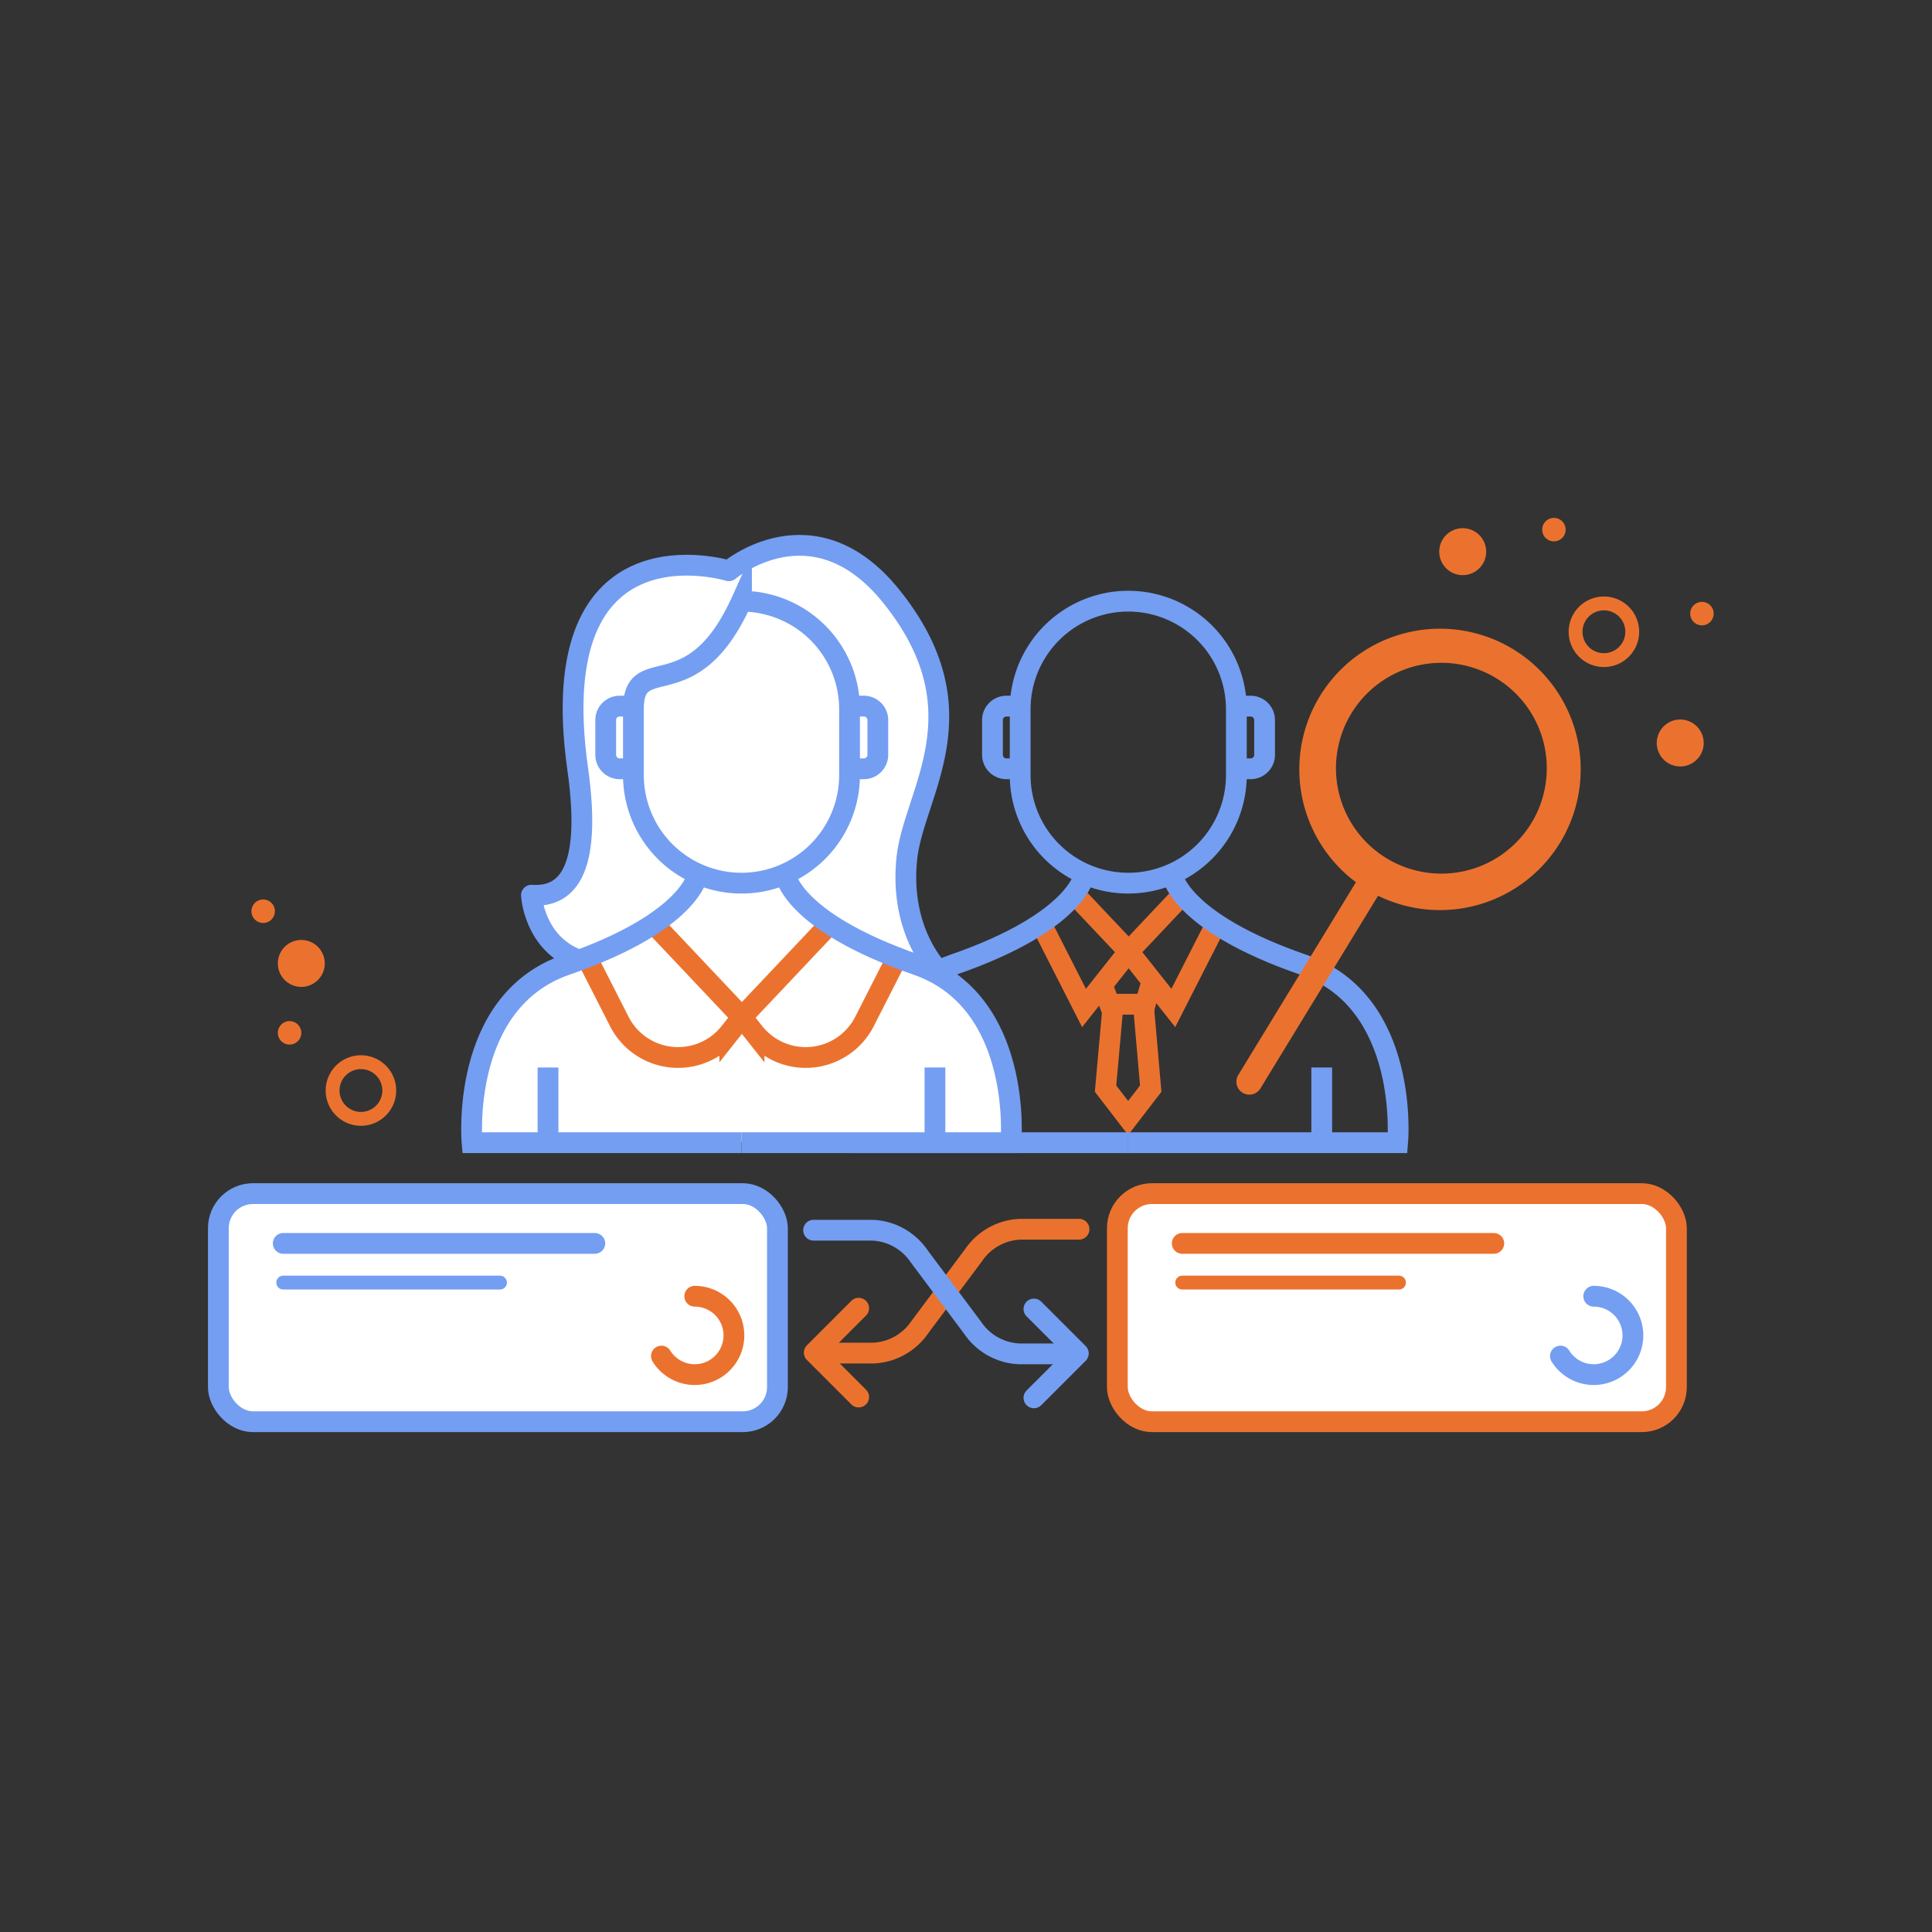<svg xmlns="http://www.w3.org/2000/svg" xmlns:xlink="http://www.w3.org/1999/xlink" width="278.9" height="278.9" viewBox="0 0 278.9 278.9">
  <rect x="0" y="0" width="278.9" height="278.9" fill="#333333" stroke="none"/>
  <defs>
    <clipPath id="clip-path">
      <rect id="Rectangle_285" data-name="Rectangle 285" width="40.466" height="40.469" transform="translate(457.579 1792.92)" fill="none"/>
    </clipPath>
    <clipPath id="clip-path-2">
      <rect id="Rectangle_286" data-name="Rectangle 286" width="40.465" height="40.469" transform="translate(498.046 1792.92)" fill="none"/>
    </clipPath>
    <clipPath id="clip-path-3">
      <rect id="Rectangle_288" data-name="Rectangle 288" width="40.465" height="40.469" transform="translate(401.747 1792.92)" fill="none"/>
    </clipPath>
    <clipPath id="clip-path-4">
      <rect id="Rectangle_289" data-name="Rectangle 289" width="40.466" height="40.469" transform="translate(442.212 1792.92)" fill="none"/>
    </clipPath>
    <clipPath id="clip-PROJECT_AND_TICKET">
      <rect width="278.9" height="278.9"/>
    </clipPath>
  </defs>
  <g id="PROJECT_AND_TICKET" data-name="PROJECT AND TICKET" clip-path="url(#clip-PROJECT_AND_TICKET)">
    <path id="Path_823" data-name="Path 823" d="M498.044,1794.424h0a15.6,15.6,0,0,1-15.6-15.6v-9.5a15.6,15.6,0,0,1,31.208,0v9.5A15.6,15.6,0,0,1,498.044,1794.424Z" transform="translate(-335.173 -1666.934)" fill="none" stroke="#749ef1" stroke-miterlimit="10" stroke-width="3"/>
    <path id="Path_824" data-name="Path 824" d="M482.671,1768.869h-2.212a2.015,2.015,0,0,0-2.015,2.015v5.017a2.015,2.015,0,0,0,2.015,2.014h2.212" transform="translate(-335.173 -1666.934)" fill="none" stroke="#749ef1" stroke-miterlimit="10" stroke-width="3"/>
    <path id="Path_825" data-name="Path 825" d="M513.5,1777.915h2.212a2.015,2.015,0,0,0,2.015-2.014v-5.017a2.015,2.015,0,0,0-2.015-2.015H513.5" transform="translate(-335.173 -1666.934)" fill="none" stroke="#749ef1" stroke-miterlimit="10" stroke-width="3"/>
    <path id="Path_826" data-name="Path 826" d="M490.416,1796.158l7.689,8.142-6.445,8.141-6.446-12.665" transform="translate(-335.173 -1666.934)" fill="none" stroke="#eb722e" stroke-miterlimit="10" stroke-width="3"/>
    <path id="Path_827" data-name="Path 827" d="M505.794,1796.158l-7.689,8.142,6.445,8.141L511,1799.776" transform="translate(-335.173 -1666.934)" fill="none" stroke="#eb722e" stroke-miterlimit="10" stroke-width="3"/>
    <path id="Path_850" data-name="Path 850" d="M495.878,1811.7l-1.109,12.388,3.261,4.237,3.26-4.237-1.108-12.678" transform="translate(-335.173 -1666.934)" fill="none" stroke="#eb722e" stroke-miterlimit="10" stroke-width="3"/>
    <g id="Group_277" data-name="Group 277" transform="translate(-335.173 -1666.934)">
      <g id="Group_58" data-name="Group 58" clip-path="url(#clip-path)">
        <path id="Path_538" data-name="Path 538" d="M491.746,1793.1s-.811,6.828-18.995,13.11c-15.428,5.33-13.605,25.683-13.605,25.683h38.9" fill="none" stroke="#749ef1" stroke-miterlimit="10" stroke-width="3"/>
        <line id="Line_74" data-name="Line 74" y2="10.855" transform="translate(470.115 1821.035)" fill="none" stroke="#749ef1" stroke-miterlimit="10" stroke-width="3"/>
      </g>
    </g>
    <g id="Group_278" data-name="Group 278" transform="translate(-335.173 -1666.934)">
      <g id="Group_60" data-name="Group 60" clip-path="url(#clip-path-2)">
        <path id="Path_539" data-name="Path 539" d="M504.343,1793.1s.811,6.828,19,13.11c15.428,5.33,13.6,25.683,13.6,25.683h-38.9" fill="none" stroke="#749ef1" stroke-miterlimit="10" stroke-width="3"/>
        <line id="Line_75" data-name="Line 75" y2="10.855" transform="translate(525.974 1821.035)" fill="none" stroke="#749ef1" stroke-miterlimit="10" stroke-width="3"/>
      </g>
    </g>
    <path id="Path_851" data-name="Path 851" d="M494.3,1809.187l1.059,2.716H500.5l.79-2.716" transform="translate(-335.173 -1666.934)" fill="none" stroke="#eb722e" stroke-miterlimit="10" stroke-width="3"/>
    <path id="Path_828" data-name="Path 828" d="M435.431,1793.848s-3.372,7.538-17.289,11.436-14.994,22.82-14.9,26.227l77.478.538s2.78-19.549-12.823-25.377-19.28-12.824-19.28-12.824-11.826-2.054-13.182,0" transform="translate(-335.173 -1666.934)" fill="#fff"/>
    <path id="Path_829" data-name="Path 829" d="M418.568,1805.462c-6.352-2.443-6.677-9.3-6.677-9.3,4.723.305,8.86-2.764,6.677-18.243-5.212-36.946,21.823-28.586,21.823-28.586s12.159-10.356,23.453,3.692c13.354,16.611,3.257,28.337,2.245,37.754-1.167,10.858,4.758,16.479,4.758,16.479" transform="translate(-335.173 -1666.934)" fill="#fff"/>
    <path id="Path_830" data-name="Path 830" d="M418.568,1805.462c-6.352-2.443-6.677-9.3-6.677-9.3,4.723.305,8.86-2.764,6.677-18.243-5.212-36.946,21.823-28.586,21.823-28.586s12.159-10.356,23.453,3.692c13.354,16.611,3.257,28.337,2.245,37.754-1.167,10.858,4.758,16.479,4.758,16.479" transform="translate(-335.173 -1666.934)" fill="none" stroke="#749ef1" stroke-linecap="round" stroke-linejoin="round" stroke-width="3"/>
    <path id="Path_831" data-name="Path 831" d="M426.839,1768.869h-2.212a2.015,2.015,0,0,0-2.015,2.015v5.017a2.015,2.015,0,0,0,2.015,2.014h2.212" transform="translate(-335.173 -1666.934)" fill="#fff"/>
    <path id="Path_832" data-name="Path 832" d="M426.839,1768.869h-2.212a2.015,2.015,0,0,0-2.015,2.015v5.017a2.015,2.015,0,0,0,2.015,2.014h2.212" transform="translate(-335.173 -1666.934)" fill="none" stroke="#749ef1" stroke-miterlimit="10" stroke-width="3"/>
    <path id="Path_833" data-name="Path 833" d="M457.665,1777.915h2.212a2.015,2.015,0,0,0,2.015-2.014v-5.017a2.015,2.015,0,0,0-2.015-2.015h-2.212" transform="translate(-335.173 -1666.934)" fill="#fff"/>
    <path id="Path_834" data-name="Path 834" d="M457.665,1777.915h2.212a2.015,2.015,0,0,0,2.015-2.014v-5.017a2.015,2.015,0,0,0-2.015-2.015h-2.212" transform="translate(-335.173 -1666.934)" fill="none" stroke="#749ef1" stroke-miterlimit="10" stroke-width="3"/>
    <path id="Path_835" data-name="Path 835" d="M442.212,1794.424h0a15.6,15.6,0,0,1-15.6-15.6v-9.5c0-8.618,8.409.311,15.6-15.6a15.6,15.6,0,0,1,15.6,15.6v9.5a15.6,15.6,0,0,1-15.6,15.6" transform="translate(-335.173 -1666.934)" fill="#fff"/>
    <path id="Path_836" data-name="Path 836" d="M442.212,1794.424h0a15.6,15.6,0,0,1-15.6-15.6v-9.5c0-8.618,8.409.311,15.6-15.6a15.6,15.6,0,0,1,15.6,15.6v9.5A15.6,15.6,0,0,1,442.212,1794.424Z" transform="translate(-335.173 -1666.934)" fill="none" stroke="#749ef1" stroke-miterlimit="10" stroke-width="3"/>
    <path id="Path_837" data-name="Path 837" d="M455.356,1799.916l-13.083,13.852,1.753,2.214a9.519,9.519,0,0,0,15.946-1.59l4.234-8.319" transform="translate(-335.173 -1666.934)" fill="none" stroke="#eb722e" stroke-miterlimit="10" stroke-width="3"/>
    <path id="Path_838" data-name="Path 838" d="M429.19,1799.916l13.083,13.852-1.753,2.214a9.519,9.519,0,0,1-15.946-1.59l-4.234-8.319" transform="translate(-335.173 -1666.934)" fill="none" stroke="#eb722e" stroke-miterlimit="10" stroke-width="3"/>
    <g id="Group_279" data-name="Group 279" transform="translate(-335.173 -1666.934)">
      <g id="Group_64" data-name="Group 64" clip-path="url(#clip-path-3)">
        <path id="Path_552" data-name="Path 552" d="M435.913,1793.1s-.811,6.828-18.995,13.11c-15.428,5.33-13.6,25.683-13.6,25.683h38.9" fill="none" stroke="#749ef1" stroke-miterlimit="10" stroke-width="3"/>
        <line id="Line_76" data-name="Line 76" y2="10.855" transform="translate(414.282 1821.035)" fill="none" stroke="#749ef1" stroke-miterlimit="10" stroke-width="3"/>
      </g>
    </g>
    <g id="Group_280" data-name="Group 280" transform="translate(-335.173 -1666.934)">
      <g id="Group_66" data-name="Group 66" clip-path="url(#clip-path-4)">
        <path id="Path_553" data-name="Path 553" d="M448.511,1793.1s.811,6.828,19,13.11c15.428,5.33,13.6,25.683,13.6,25.683h-38.9" fill="none" stroke="#749ef1" stroke-miterlimit="10" stroke-width="3"/>
        <line id="Line_77" data-name="Line 77" y2="10.855" transform="translate(470.142 1821.035)" fill="none" stroke="#749ef1" stroke-miterlimit="10" stroke-width="3"/>
      </g>
    </g>
    <path id="Path_852" data-name="Path 852" d="M442.4,1872.17H371.694a5,5,0,0,1-5-5v-22.928a5,5,0,0,1,5-5H442.4a5,5,0,0,1,5,5v22.928a5,5,0,0,1-5,5" transform="translate(-335.173 -1666.934)" fill="#fff"/>
    <rect id="Rectangle_506" data-name="Rectangle 506" width="80.707" height="32.928" rx="5" transform="translate(31.521 172.308)" fill="none" stroke="#749ef1" stroke-miterlimit="10" stroke-width="3"/>
    <line id="Line_102" data-name="Line 102" x2="44.976" transform="translate(40.89 179.495)" fill="none" stroke="#749ef1" stroke-linecap="round" stroke-linejoin="round" stroke-width="3"/>
    <line id="Line_108" data-name="Line 108" x2="31.286" transform="translate(40.89 185.152)" fill="none" stroke="#749ef1" stroke-linecap="round" stroke-linejoin="round" stroke-width="2"/>
    <path id="Path_869" data-name="Path 869" d="M435.464,1854.056a5.657,5.657,0,1,1-4.808,8.64" transform="translate(-335.173 -1666.934)" fill="none" stroke="#eb722e" stroke-linecap="round" stroke-linejoin="round" stroke-width="3"/>
    <path id="Path_853" data-name="Path 853" d="M572.177,1872.17H501.47a5,5,0,0,1-5-5v-22.928a5,5,0,0,1,5-5h70.707a5,5,0,0,1,5,5v22.928a5,5,0,0,1-5,5" transform="translate(-335.173 -1666.934)" fill="#fff"/>
    <rect id="Rectangle_507" data-name="Rectangle 507" width="80.707" height="32.928" rx="5" transform="translate(161.298 172.308)" fill="none" stroke="#eb722e" stroke-miterlimit="10" stroke-width="3"/>
    <line id="Line_103" data-name="Line 103" x2="44.976" transform="translate(170.666 179.495)" fill="none" stroke="#eb722e" stroke-linecap="round" stroke-linejoin="round" stroke-width="3"/>
    <line id="Line_109" data-name="Line 109" x2="31.286" transform="translate(170.666 185.152)" fill="none" stroke="#eb722e" stroke-linecap="round" stroke-linejoin="round" stroke-width="2"/>
    <path id="Path_870" data-name="Path 870" d="M565.241,1854.056a5.657,5.657,0,1,1-4.808,8.64" transform="translate(-335.173 -1666.934)" fill="none" stroke="#749ef1" stroke-linecap="round" stroke-linejoin="round" stroke-width="3"/>
    <path id="Path_839" data-name="Path 839" d="M560.382,1788.587a20.309,20.309,0,1,0-29.468,5.7l-16.983,27.821a1.871,1.871,0,0,0,3.192,1.953l0,0,16.984-27.82a20.31,20.31,0,0,0,26.273-7.654m-25.06,2.235a15.216,15.216,0,1,1,20.915-5.059,15.217,15.217,0,0,1-20.915,5.059" transform="translate(-335.173 -1666.934)" fill="#eb722e"/>
    <path id="Path_854" data-name="Path 854" d="M490.936,1844.383H482.48a8.556,8.556,0,0,0-6.773,3.757l-7.742,10.368a8.558,8.558,0,0,1-6.773,3.757h-5.268" transform="translate(-335.173 -1666.934)" fill="none" stroke="#eb722e" stroke-linecap="round" stroke-linejoin="round" stroke-width="3"/>
    <path id="Path_871" data-name="Path 871" d="M459.13,1855.786l-6.411,6.411,6.411,6.411" transform="translate(-335.173 -1666.934)" fill="none" stroke="#eb722e" stroke-linecap="round" stroke-linejoin="round" stroke-width="3"/>
    <path id="Path_855" data-name="Path 855" d="M452.622,1844.524h8.456a8.56,8.56,0,0,1,6.773,3.751l7.742,10.35a8.559,8.559,0,0,0,6.773,3.751h5.268" transform="translate(-335.173 -1666.934)" fill="none" stroke="#749ef1" stroke-linecap="round" stroke-linejoin="round" stroke-width="3"/>
    <path id="Path_872" data-name="Path 872" d="M484.429,1855.9l6.411,6.411-6.411,6.411" transform="translate(-335.173 -1666.934)" fill="none" stroke="#749ef1" stroke-linecap="round" stroke-linejoin="round" stroke-width="3"/>
    <path id="Path_840" data-name="Path 840" d="M581.7,1754.041a1.694,1.694,0,1,1-2.309.637,1.694,1.694,0,0,1,2.309-.637" transform="translate(-335.173 -1666.934)" fill="#eb722e"/>
    <path id="Path_841" data-name="Path 841" d="M371.47,1798.478a1.694,1.694,0,1,0,1.694-1.694,1.693,1.693,0,0,0-1.694,1.694" transform="translate(-335.173 -1666.934)" fill="#eb722e"/>
    <path id="Path_842" data-name="Path 842" d="M560.331,1741.919a1.694,1.694,0,1,1-2.309.637,1.694,1.694,0,0,1,2.309-.637" transform="translate(-335.173 -1666.934)" fill="#eb722e"/>
    <path id="Path_856" data-name="Path 856" d="M375.281,1816.034a1.694,1.694,0,1,0,1.694-1.694,1.693,1.693,0,0,0-1.694,1.694" transform="translate(-335.173 -1666.934)" fill="#eb722e"/>
    <path id="Path_843" data-name="Path 843" d="M579.4,1771.244a3.388,3.388,0,1,1-4.619,1.275,3.388,3.388,0,0,1,4.619-1.275" transform="translate(-335.173 -1666.934)" fill="#eb722e"/>
    <path id="Path_857" data-name="Path 857" d="M375.281,1806.015a3.388,3.388,0,1,0,3.388-3.39,3.388,3.388,0,0,0-3.388,3.39" transform="translate(-335.173 -1666.934)" fill="#eb722e"/>
    <path id="Path_844" data-name="Path 844" d="M548,1743.625a3.388,3.388,0,1,1-4.619,1.275,3.39,3.39,0,0,1,4.619-1.275" transform="translate(-335.173 -1666.934)" fill="#eb722e"/>
    <path id="Path_845" data-name="Path 845" d="M568.73,1754.579a4.09,4.09,0,1,1-5.576,1.539A4.09,4.09,0,0,1,568.73,1754.579Z" transform="translate(-335.173 -1666.934)" fill="none" stroke="#eb722e" stroke-miterlimit="10" stroke-width="2"/>
    <path id="Path_858" data-name="Path 858" d="M383.187,1824.36a4.09,4.09,0,1,0,4.09-4.09A4.09,4.09,0,0,0,383.187,1824.36Z" transform="translate(-335.173 -1666.934)" fill="none" stroke="#eb722e" stroke-miterlimit="10" stroke-width="2"/>
  </g>
</svg>
